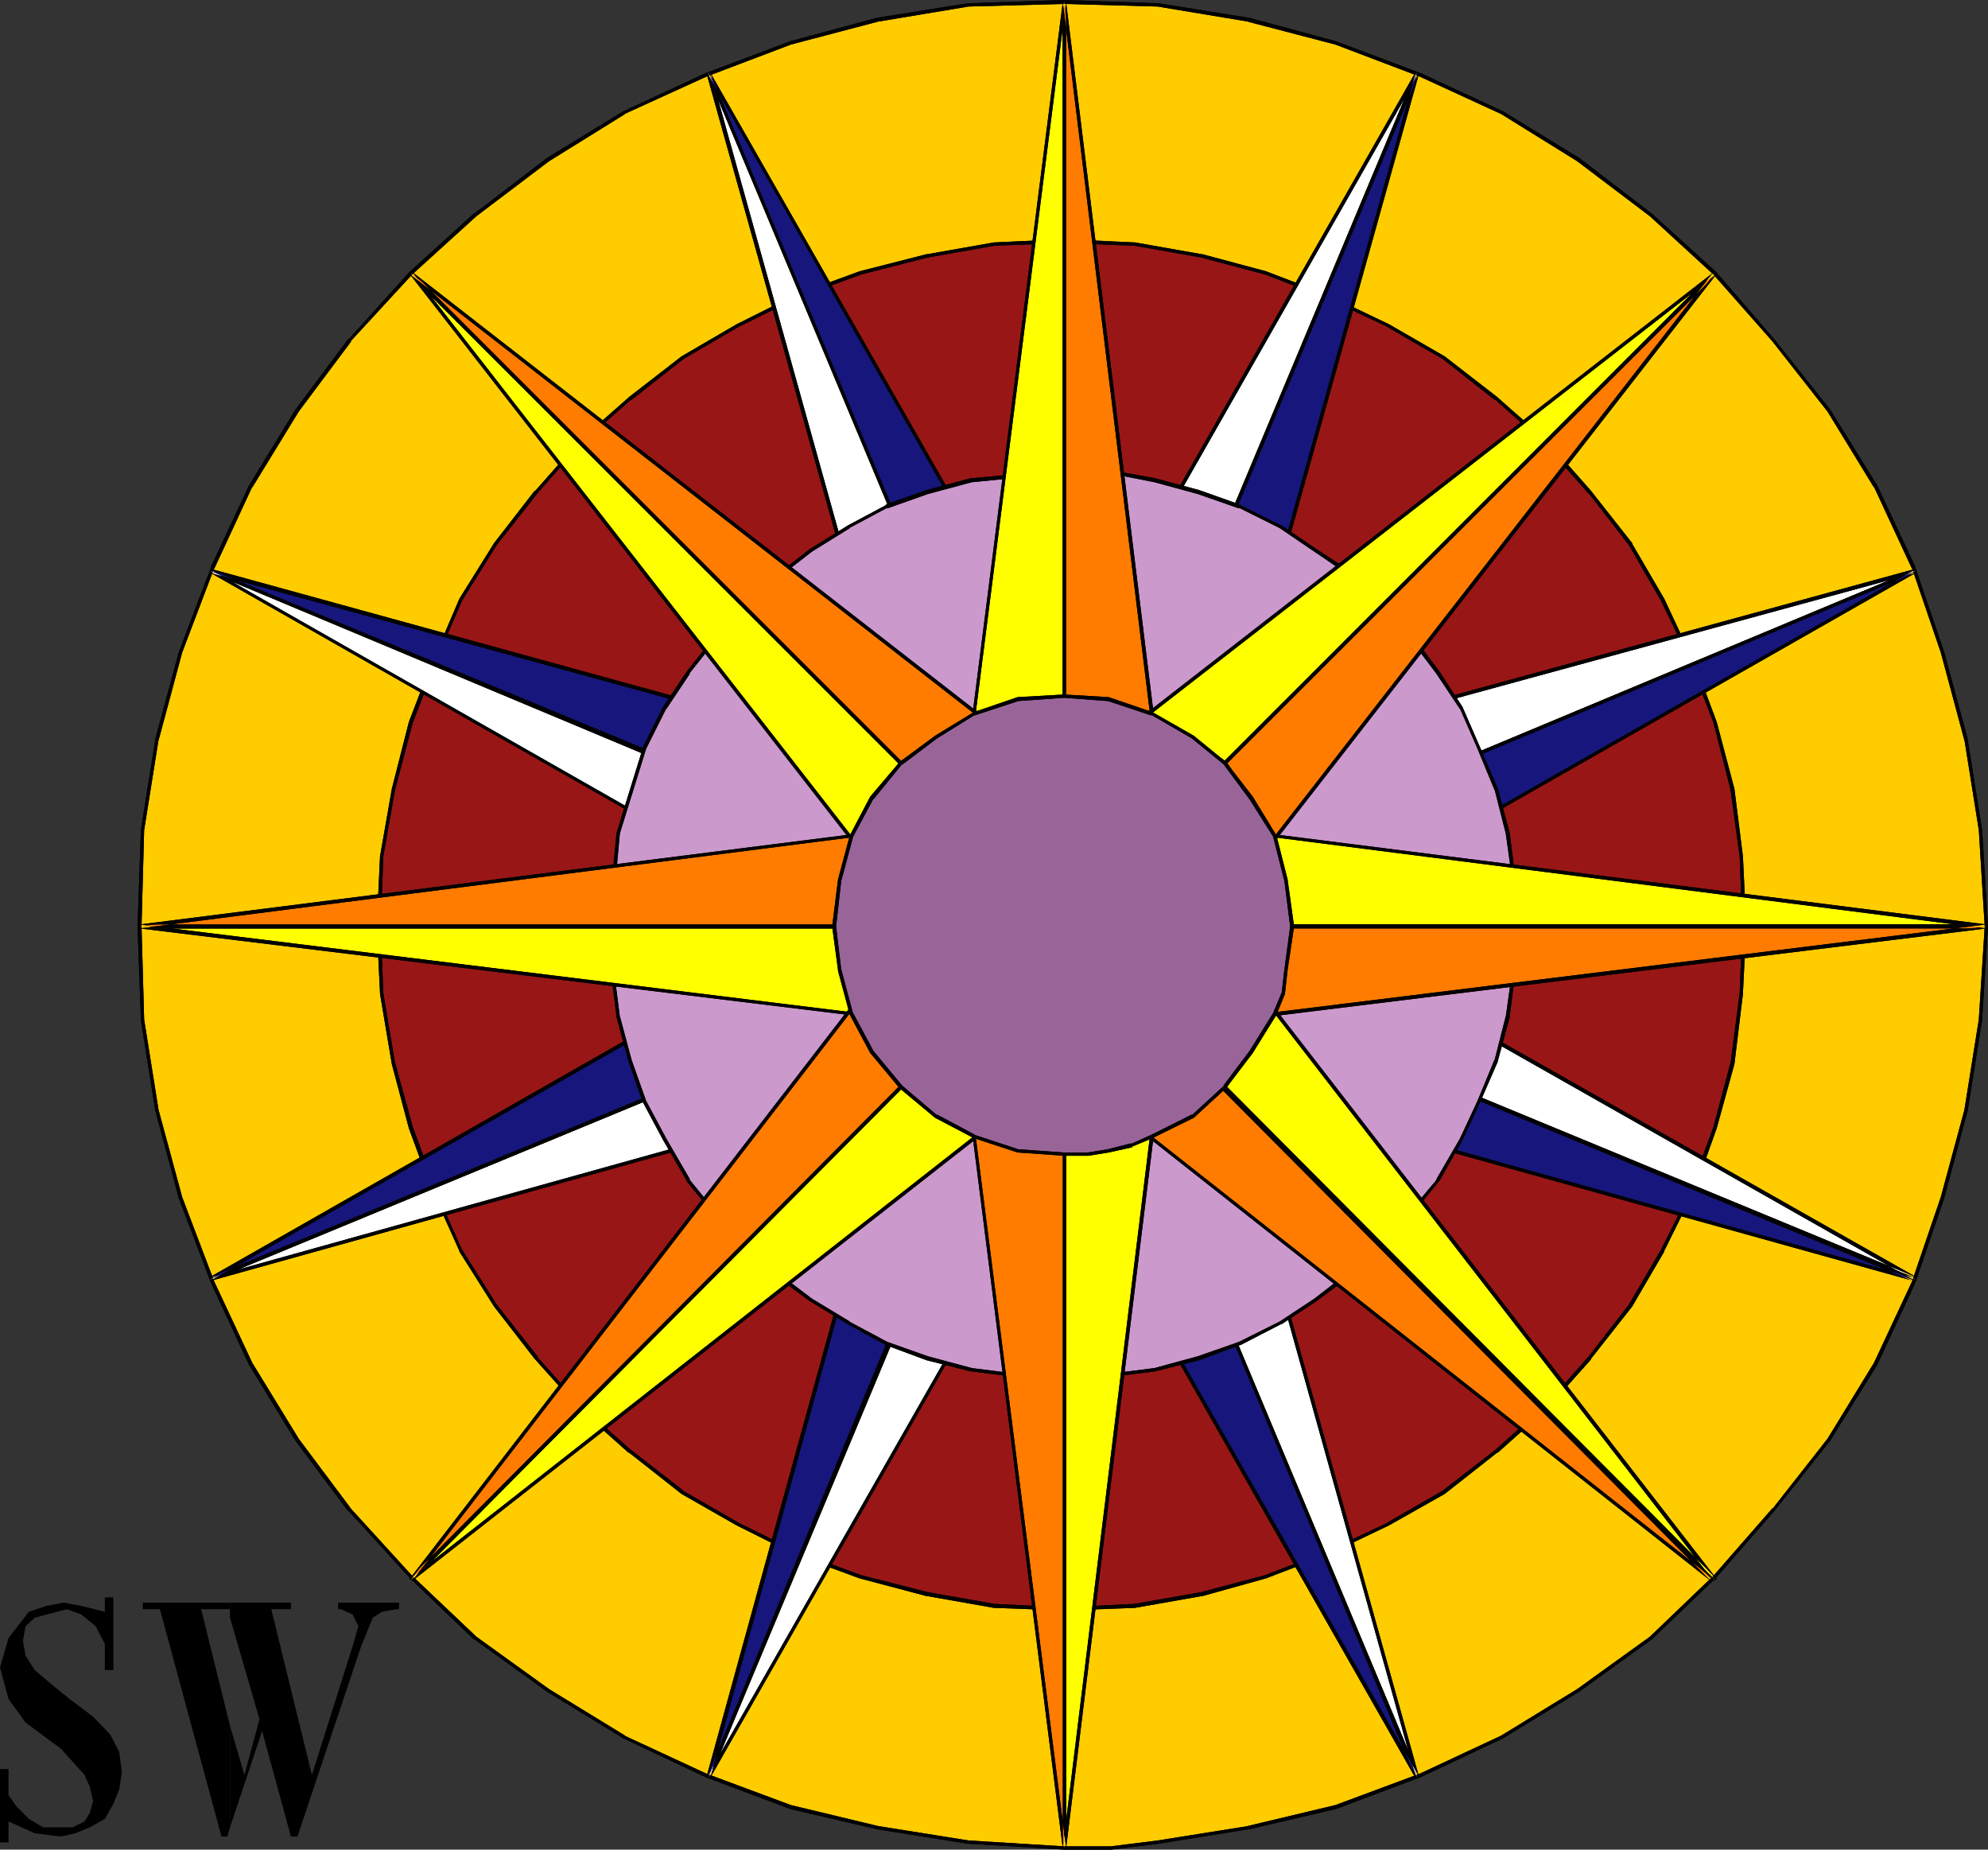 <?xml version="1.0" encoding="UTF-8" standalone="no"?>
<svg
   version="1.0"
   width="129.724mm"
   height="120.671mm"
   id="svg111"
   sodipodi:docname="Compass - Southwest.wmf"
   xmlns:inkscape="http://www.inkscape.org/namespaces/inkscape"
   xmlns:sodipodi="http://sodipodi.sourceforge.net/DTD/sodipodi-0.dtd"
   xmlns="http://www.w3.org/2000/svg"
   xmlns:svg="http://www.w3.org/2000/svg">
  <rect width="100%" height="100%" fill="#333333" stroke="none"/>
  <sodipodi:namedview
     id="namedview111"
     pagecolor="#ffffff"
     bordercolor="#000000"
     borderopacity="0.25"
     inkscape:showpageshadow="2"
     inkscape:pageopacity="0.0"
     inkscape:pagecheckerboard="0"
     inkscape:deskcolor="#d1d1d1"
     inkscape:document-units="mm" />
  <defs
     id="defs1">
    <pattern
       id="WMFhbasepattern"
       patternUnits="userSpaceOnUse"
       width="6"
       height="6"
       x="0"
       y="0" />
  </defs>
  <path
     style="fill:#ffcc00;fill-opacity:1;fill-rule:evenodd;stroke:none"
     d="M 262.438,0.485 238.845,1.131 216.382,4.847 194.889,10.501 174.043,18.418 153.843,27.788 135.097,39.259 117.16,52.991 101.323,67.37 86.133,84.01 73.366,101.136 61.731,119.876 l -9.211,20.033 -8.08,20.841 -5.656,21.649 -3.555,22.295 -0.808,23.749 0.808,22.941 3.555,22.295 5.656,21.649 8.08,20.841 9.211,20.195 11.635,18.579 12.766,17.287 15.19,16.479 15.837,15.186 17.938,12.925 18.746,11.471 20.2,9.37 20.846,7.916 21.493,5.008 22.462,3.716 23.594,1.292 h 11.635 l 11.474,-1.292 22.301,-3.716 21.654,-5.008 20.846,-7.916 20.038,-9.37 18.746,-11.471 18.099,-12.925 15.675,-15.186 14.382,-16.479 13.736,-17.287 11.474,-18.579 9.373,-20.195 7.272,-20.841 5.818,-21.649 3.555,-22.295 1.293,-22.941 -1.293,-23.749 -3.555,-22.295 -5.818,-21.649 -7.272,-20.841 -9.373,-20.033 L 451.025,101.136 437.289,84.01 422.907,67.37 407.232,52.991 389.132,39.259 370.387,27.788 350.348,18.418 329.502,10.501 307.848,4.847 285.547,1.131 Z"
     id="path1" />
  <path
     style="fill:#000000;fill-opacity:1;fill-rule:evenodd;stroke:none"
     d="m 262.438,0 -23.594,0.808 h -0.162 L 216.382,4.362 v 0 l -21.493,5.816 -21.008,7.916 v 0 l -20.2,9.37 v 0 L 134.936,38.936 116.998,52.668 h -0.162 l -15.837,14.379 -15.029,16.641 h -0.162 L 72.882,100.974 61.408,119.715 v 0 l -9.373,20.033 v 0.162 l -7.918,20.841 -5.818,21.487 v 0.162 l -3.555,22.295 v 0 l -0.808,23.749 0.808,22.941 v 0.162 l 3.555,22.295 v 0 l 5.818,21.649 7.918,20.841 v 0 l 9.373,20.195 v 0 l 11.474,18.741 12.928,17.287 h 0.162 l 15.029,16.479 15.837,15.186 h 0.162 l 17.938,12.925 18.746,11.471 v 0 l 20.2,9.532 v 0 l 21.008,7.916 21.493,5.008 v 0 l 22.301,3.554 h 0.162 l 23.594,1.454 h 11.635 l 11.635,-1.454 22.139,-3.554 h 0.162 l 21.493,-5.008 21.008,-7.916 v 0 l 20.2,-9.532 v 0 l 18.746,-11.471 17.938,-12.925 v 0 l 15.837,-15.186 14.382,-16.479 v 0 l 13.736,-17.287 v 0 l 11.635,-18.741 v 0 l 9.373,-20.195 v 0 l 7.11,-20.841 5.818,-21.649 v 0 l 3.555,-22.295 v -0.162 l 1.454,-22.941 -1.454,-23.749 v 0 l -3.555,-22.295 v -0.162 l -5.818,-21.487 -7.11,-20.841 v -0.162 l -9.373,-20.033 v 0 l -11.635,-18.741 v 0 L 437.612,83.687 v 0 L 423.23,67.047 407.393,52.668 v 0 L 389.456,38.936 370.71,27.465 v 0 L 350.51,18.095 v 0 L 329.502,10.178 308.009,4.362 h -0.162 L 285.708,0.808 h -0.162 L 262.438,0 v 0.969 l 23.109,0.646 v 0 l 22.301,3.716 h -0.162 l 21.654,5.655 20.846,7.916 v 0 l 20.038,9.209 v 0 l 18.746,11.632 17.938,13.571 v 0 l 15.675,14.379 14.544,16.479 v 0 l 13.574,17.287 v 0 l 11.474,18.741 v -0.162 l 9.373,20.195 v -0.162 l 7.11,20.841 5.818,21.649 v -0.162 l 3.555,22.295 v 0 l 1.454,23.749 -1.454,22.941 v 0 l -3.555,22.295 v 0 l -5.818,21.487 -7.11,20.841 v 0 l -9.373,20.033 v 0 l -11.474,18.741 v 0 l -13.574,17.287 v -0.162 l -14.544,16.641 -15.675,15.025 v 0 l -17.938,12.925 -18.746,11.471 v 0 l -20.038,9.37 v 0 l -20.846,7.755 -21.654,5.17 h 0.162 l -22.301,3.554 -11.635,1.454 h 0.162 -11.635 l -23.594,-1.454 v 0 l -22.301,-3.554 v 0 l -21.493,-5.17 -20.846,-7.755 v 0 l -20.2,-9.37 h 0.162 l -18.746,-11.471 -17.938,-12.925 v 0 l -15.837,-15.025 -15.19,-16.641 0.162,0.162 L 73.69,354.782 62.216,336.041 v 0 l -9.373,-20.033 v 0 L 44.925,295.167 39.107,273.68 v 0 L 35.552,251.385 v 0 L 34.906,228.444 35.552,204.694 v 0 l 3.555,-22.295 v 0.162 l 5.818,-21.649 7.918,-20.841 v 0.162 l 9.373,-20.195 v 0.162 L 73.69,101.459 86.618,84.172 h -0.162 L 101.646,67.693 117.483,53.314 v 0 l 17.938,-13.571 18.746,-11.632 h -0.162 l 20.2,-9.209 v 0 l 20.846,-7.916 21.493,-5.655 v 0 l 22.301,-3.716 v 0 L 262.438,0.969 Z"
     id="path2" />
  <path
     style="fill:#000000;fill-opacity:1;fill-rule:evenodd;stroke:none"
     d="m 262.438,0 -23.594,0.808 h -0.162 L 216.382,4.362 v 0 l -21.493,5.816 -21.008,7.916 v 0 l -20.2,9.37 v 0 L 134.936,38.936 116.998,52.668 h -0.162 l -15.837,14.379 -15.029,16.641 h -0.162 L 72.882,100.974 61.408,119.715 v 0 l -9.373,20.033 v 0.162 l -7.918,20.841 -5.818,21.487 v 0.162 l -3.555,22.295 v 0 l -0.808,23.749 0.808,22.941 v 0.162 l 3.555,22.295 v 0 l 5.818,21.649 7.918,20.841 v 0 l 9.373,20.195 v 0 l 11.474,18.741 12.928,17.287 h 0.162 l 15.029,16.479 15.837,15.186 h 0.162 l 17.938,12.925 18.746,11.471 v 0 l 20.2,9.532 v 0 l 21.008,7.916 21.493,5.008 v 0 l 22.301,3.554 h 0.162 l 23.594,1.454 h 11.635 l 11.635,-1.454 22.139,-3.554 h 0.162 l 21.493,-5.008 21.008,-7.916 v 0 l 20.2,-9.532 v 0 l 18.746,-11.471 17.938,-12.925 v 0 l 15.837,-15.186 14.382,-16.479 v 0 l 13.736,-17.287 v 0 l 11.635,-18.741 v 0 l 9.373,-20.195 v 0 l 7.11,-20.841 5.818,-21.649 v 0 l 3.555,-22.295 v -0.162 l 1.454,-22.941 -1.454,-23.749 v 0 l -3.555,-22.295 v -0.162 l -5.818,-21.487 -7.11,-20.841 v -0.162 l -9.373,-20.033 v 0 l -11.635,-18.741 v 0 L 437.612,83.687 v 0 L 423.23,67.047 407.393,52.668 v 0 L 389.456,38.936 370.71,27.465 v 0 L 350.51,18.095 v 0 L 329.502,10.178 308.009,4.362 h -0.162 L 285.708,0.808 h -0.162 L 262.438,0 v 0.969 l 23.109,0.646 v 0 l 22.301,3.716 h -0.162 l 21.654,5.655 20.846,7.916 v 0 l 20.038,9.209 v 0 l 18.746,11.632 17.938,13.571 v 0 l 15.675,14.379 14.544,16.479 v 0 l 13.574,17.287 v 0 l 11.474,18.741 v -0.162 l 9.373,20.195 v -0.162 l 7.11,20.841 5.818,21.649 v -0.162 l 3.555,22.295 v 0 l 1.454,23.749 -1.454,22.941 v 0 l -3.555,22.295 v 0 l -5.818,21.487 -7.11,20.841 v 0 l -9.373,20.033 v 0 l -11.474,18.741 v 0 l -13.574,17.287 v -0.162 l -14.544,16.641 -15.675,15.025 v 0 l -17.938,12.925 -18.746,11.471 v 0 l -20.038,9.37 v 0 l -20.846,7.755 -21.654,5.17 h 0.162 l -22.301,3.554 -11.635,1.454 h 0.162 -11.635 l -23.594,-1.454 v 0 l -22.301,-3.554 v 0 l -21.493,-5.17 -20.846,-7.755 v 0 l -20.2,-9.37 h 0.162 l -18.746,-11.471 -17.938,-12.925 v 0 l -15.837,-15.025 -15.19,-16.641 0.162,0.162 L 73.69,354.782 62.216,336.041 v 0 l -9.373,-20.033 v 0 L 44.925,295.167 39.107,273.68 v 0 L 35.552,251.385 v 0 L 34.906,228.444 35.552,204.694 v 0 l 3.555,-22.295 v 0.162 l 5.818,-21.649 7.918,-20.841 v 0.162 l 9.373,-20.195 v 0.162 L 73.69,101.459 86.618,84.172 h -0.162 L 101.646,67.693 117.483,53.314 v 0 l 17.938,-13.571 18.746,-11.632 h -0.162 l 20.2,-9.209 v 0 l 20.846,-7.916 21.493,-5.655 v 0 l 22.301,-3.716 v 0 L 262.438,0.969 Z"
     id="path3" />
  <path
     style="fill:#991616;fill-opacity:1;fill-rule:evenodd;stroke:none"
     d="m 262.438,59.453 -17.13,0.646 -16.645,2.908 -16.483,4.362 -15.837,5.816 -14.382,7.109 -13.736,7.916 -12.928,10.178 -12.282,10.663 -10.827,12.278 -10.019,12.925 -8.565,13.732 -6.464,15.025 -5.818,15.025 -4.363,16.641 -2.747,16.479 -0.808,17.287 0.808,16.479 2.747,17.287 4.363,15.833 5.818,15.833 6.464,14.379 8.565,13.732 10.019,12.925 10.827,12.117 12.282,10.824 12.928,10.178 13.736,7.755 14.382,7.27 15.837,5.655 16.483,4.362 16.645,2.908 17.13,0.808 17.291,-0.808 16.645,-2.908 15.837,-4.362 15.029,-5.655 15.19,-7.27 13.574,-7.755 13.09,-10.178 12.12,-10.824 10.827,-12.117 10.019,-12.925 7.918,-13.732 7.272,-14.379 5.656,-15.833 4.363,-15.833 2.101,-17.287 0.808,-16.479 -0.808,-17.287 -2.101,-16.479 -4.363,-16.641 -5.656,-15.025 -7.272,-15.025 -7.918,-13.732 L 392.041,121.33 381.214,109.052 369.094,98.389 356.004,88.211 342.43,80.294 327.24,73.186 312.211,67.37 296.374,63.008 279.729,60.1 Z"
     id="path4" />
  <path
     style="fill:#000000;fill-opacity:1;fill-rule:evenodd;stroke:none"
     d="m 262.438,58.969 -17.13,0.808 h -0.162 l -16.483,2.908 h -0.162 l -16.483,4.201 -15.837,5.816 v 0 l -14.544,7.27 v 0 l -13.574,7.916 -12.928,10.017 -0.162,0.162 -12.12,10.663 -10.827,12.278 h -0.162 l -10.019,12.925 -8.565,13.732 v 0 l -6.464,15.186 h -0.162 l -5.818,15.186 -4.202,16.479 v 0 l -2.909,16.641 v 0 l -0.808,17.287 0.808,16.479 v 0.162 l 2.909,17.287 v 0 l 4.202,15.833 5.818,15.833 h 0.162 l 6.464,14.379 v 0.162 l 8.565,13.571 10.019,12.925 0.162,0.162 10.827,12.117 12.12,10.824 h 0.162 l 12.928,10.178 v 0 l 13.574,7.755 14.544,7.27 v 0 l 15.837,5.816 16.483,4.362 h 0.162 l 16.483,2.908 h 0.162 l 17.13,0.646 17.291,-0.646 h 0.162 l 16.483,-2.908 h 0.162 l 15.675,-4.362 15.19,-5.816 v 0 l 15.19,-7.27 v 0 l 13.736,-7.755 12.928,-10.178 h 0.162 l 12.12,-10.824 10.827,-12.117 v -0.162 l 10.181,-12.925 7.918,-13.571 v -0.162 l 7.11,-14.379 h 0.162 l 5.656,-15.833 4.363,-15.833 v 0 l 2.101,-17.287 v -0.162 l 0.808,-16.479 -0.808,-17.287 v 0 l -2.101,-16.641 v 0 l -4.363,-16.479 -5.656,-15.186 h -0.162 l -7.11,-15.186 -7.918,-13.571 v -0.162 L 392.364,121.007 v 0 L 381.537,108.729 369.417,98.066 369.256,97.904 356.328,87.888 342.592,79.971 v 0 l -15.19,-7.27 v 0 l -15.19,-5.816 -15.675,-4.201 h -0.162 l -16.483,-2.908 h -0.162 L 262.438,58.969 v 0.969 l 17.291,0.646 v 0 l 16.483,2.908 v 0 l 15.837,4.201 15.029,5.816 v 0 l 15.19,7.109 h -0.162 l 13.736,7.916 12.928,10.178 V 98.551 l 12.12,10.824 10.827,12.278 v -0.162 l 10.019,12.925 v 0 l 7.918,13.732 7.272,15.025 h -0.162 l 5.818,15.025 4.202,16.479 v 0 l 2.262,16.479 v 0 l 0.646,17.287 -0.646,16.479 v 0 l -2.262,17.287 v -0.162 l -4.202,15.833 -5.818,15.833 h 0.162 l -7.272,14.379 v 0 l -7.918,13.571 -10.019,12.925 v 0 l -10.827,12.117 -12.12,10.824 v 0 l -12.928,10.017 -13.736,7.916 h 0.162 l -15.19,7.109 v 0 l -15.029,5.816 -15.837,4.201 v 0 l -16.483,2.908 v 0 l -17.291,0.808 -17.13,-0.808 v 0 l -16.483,-2.908 v 0 l -16.483,-4.201 -15.837,-5.816 v 0 l -14.382,-7.109 -13.736,-7.916 h 0.162 l -12.928,-10.017 v 0 l -12.282,-10.824 -10.827,-12.117 h 0.162 l -10.181,-12.925 -8.565,-13.571 v 0 l -6.464,-14.379 h 0.162 l -5.818,-15.833 -4.363,-15.833 v 0.162 l -2.909,-17.287 v 0 l -0.646,-16.479 0.646,-17.287 v 0 l 2.909,-16.479 v 0 l 4.363,-16.479 5.818,-15.025 h -0.162 l 6.464,-15.025 v 0 l 8.565,-13.732 10.181,-12.925 -0.162,0.162 10.827,-12.278 12.282,-10.824 v 0.162 l 12.928,-10.178 13.574,-7.916 v 0 l 14.382,-7.109 v 0 l 15.837,-5.816 16.483,-4.201 v 0 l 16.483,-2.908 v 0 l 17.13,-0.646 z"
     id="path5" />
  <path
     style="fill:#000000;fill-opacity:1;fill-rule:evenodd;stroke:none"
     d="m 262.438,58.969 -17.13,0.808 h -0.162 l -16.483,2.908 h -0.162 l -16.483,4.201 -15.837,5.816 v 0 l -14.544,7.27 v 0 l -13.574,7.916 -12.928,10.017 -0.162,0.162 -12.12,10.663 -10.827,12.278 h -0.162 l -10.019,12.925 -8.565,13.732 v 0 l -6.464,15.186 h -0.162 l -5.818,15.186 -4.202,16.479 v 0 l -2.909,16.641 v 0 l -0.808,17.287 0.808,16.479 v 0.162 l 2.909,17.287 v 0 l 4.202,15.833 5.818,15.833 h 0.162 l 6.464,14.379 v 0.162 l 8.565,13.571 10.019,12.925 0.162,0.162 10.827,12.117 12.12,10.824 h 0.162 l 12.928,10.178 v 0 l 13.574,7.755 14.544,7.27 v 0 l 15.837,5.816 16.483,4.362 h 0.162 l 16.483,2.908 h 0.162 l 17.13,0.646 17.291,-0.646 h 0.162 l 16.483,-2.908 h 0.162 l 15.675,-4.362 15.19,-5.816 v 0 l 15.19,-7.27 v 0 l 13.736,-7.755 12.928,-10.178 h 0.162 l 12.12,-10.824 10.827,-12.117 v -0.162 l 10.181,-12.925 7.918,-13.571 v -0.162 l 7.11,-14.379 h 0.162 l 5.656,-15.833 4.363,-15.833 v 0 l 2.101,-17.287 v -0.162 l 0.808,-16.479 -0.808,-17.287 v 0 l -2.101,-16.641 v 0 l -4.363,-16.479 -5.656,-15.186 h -0.162 l -7.11,-15.186 -7.918,-13.571 v -0.162 L 392.364,121.007 v 0 L 381.537,108.729 369.417,98.066 369.256,97.904 356.328,87.888 342.592,79.971 v 0 l -15.19,-7.27 v 0 l -15.19,-5.816 -15.675,-4.201 h -0.162 l -16.483,-2.908 h -0.162 L 262.438,58.969 v 0.969 l 17.291,0.646 v 0 l 16.483,2.908 v 0 l 15.837,4.201 15.029,5.816 v 0 l 15.19,7.109 h -0.162 l 13.736,7.916 12.928,10.178 V 98.551 l 12.12,10.824 10.827,12.278 v -0.162 l 10.019,12.925 v 0 l 7.918,13.732 7.272,15.025 h -0.162 l 5.818,15.025 4.202,16.479 v 0 l 2.262,16.479 v 0 l 0.646,17.287 -0.646,16.479 v 0 l -2.262,17.287 v -0.162 l -4.202,15.833 -5.818,15.833 h 0.162 l -7.272,14.379 v 0 l -7.918,13.571 -10.019,12.925 v 0 l -10.827,12.117 -12.12,10.824 v 0 l -12.928,10.017 -13.736,7.916 h 0.162 l -15.19,7.109 v 0 l -15.029,5.816 -15.837,4.201 v 0 l -16.483,2.908 v 0 l -17.291,0.808 -17.13,-0.808 v 0 l -16.483,-2.908 v 0 l -16.483,-4.201 -15.837,-5.816 v 0 l -14.382,-7.109 -13.736,-7.916 h 0.162 l -12.928,-10.017 v 0 l -12.282,-10.824 -10.827,-12.117 h 0.162 l -10.181,-12.925 -8.565,-13.571 v 0 l -6.464,-14.379 h 0.162 l -5.818,-15.833 -4.363,-15.833 v 0.162 l -2.909,-17.287 v 0 l -0.646,-16.479 0.646,-17.287 v 0 l 2.909,-16.479 v 0 l 4.363,-16.479 5.818,-15.025 h -0.162 l 6.464,-15.025 v 0 l 8.565,-13.732 10.181,-12.925 -0.162,0.162 10.827,-12.278 12.282,-10.824 v 0.162 l 12.928,-10.178 13.574,-7.916 v 0 l 14.382,-7.109 v 0 l 15.837,-5.816 16.483,-4.201 v 0 l 16.483,-2.908 v 0 l 17.13,-0.646 z"
     id="path6" />
  <path
     style="fill:#ffffff;fill-opacity:1;fill-rule:evenodd;stroke:none"
     d="m 174.689,17.771 47.51,170.444 18.746,-12.278 z"
     id="path7" />
  <path
     style="fill:#000000;fill-opacity:1;fill-rule:evenodd;stroke:none"
     d="M 174.205,17.933 222.038,188.862 241.43,176.099 175.013,17.61 174.366,17.933 240.622,176.099 v -0.485 l -18.584,12.117 0.646,0.323 L 175.174,17.61 Z"
     id="path8" />
  <path
     style="fill:#000000;fill-opacity:1;fill-rule:evenodd;stroke:none"
     d="M 174.205,17.933 222.038,188.862 241.43,176.099 175.013,17.61 174.366,17.933 240.622,176.099 v -0.485 l -18.584,12.117 0.646,0.323 L 175.174,17.61 Z"
     id="path9" />
  <path
     style="fill:#16167c;fill-opacity:1;fill-rule:evenodd;stroke:none"
     d="m 174.689,17.771 87.749,153.804 -21.493,4.362 z"
     id="path10" />
  <path
     style="fill:#000000;fill-opacity:1;fill-rule:evenodd;stroke:none"
     d="m 174.366,17.933 87.749,153.965 0.323,-0.646 -21.493,4.201 0.323,0.323 -66.256,-158.166 -0.646,0.323 66.256,158.489 22.462,-4.524 -88.072,-154.288 z"
     id="path11" />
  <path
     style="fill:#000000;fill-opacity:1;fill-rule:evenodd;stroke:none"
     d="m 174.366,17.933 87.749,153.965 0.323,-0.646 -21.493,4.201 0.323,0.323 -66.256,-158.166 -0.646,0.323 66.256,158.489 22.462,-4.524 -88.072,-154.288 z"
     id="path12" />
  <path
     style="fill:#ffffff;fill-opacity:1;fill-rule:evenodd;stroke:none"
     d="m 349.54,438.308 -47.349,-170.282 -18.746,12.117 z"
     id="path13" />
  <path
     style="fill:#000000;fill-opacity:1;fill-rule:evenodd;stroke:none"
     d="m 350.025,438.308 -47.672,-170.929 -19.554,12.602 66.418,158.65 0.808,-0.485 -66.256,-158.166 -0.162,0.646 18.746,-12.278 -0.646,-0.162 47.51,170.282 z"
     id="path14" />
  <path
     style="fill:#000000;fill-opacity:1;fill-rule:evenodd;stroke:none"
     d="m 350.025,438.308 -47.672,-170.929 -19.554,12.602 66.418,158.65 0.808,-0.485 -66.256,-158.166 -0.162,0.646 18.746,-12.278 -0.646,-0.162 47.51,170.282 z"
     id="path15" />
  <path
     style="fill:#16167c;fill-opacity:1;fill-rule:evenodd;stroke:none"
     d="m 349.54,438.308 -87.749,-153.804 21.654,-4.362 z"
     id="path16" />
  <path
     style="fill:#000000;fill-opacity:1;fill-rule:evenodd;stroke:none"
     d="m 350.025,438.146 -87.749,-153.804 -0.323,0.646 21.493,-4.362 -0.323,-0.323 66.094,158.327 0.808,-0.485 -66.418,-158.489 -22.301,4.524 87.91,154.45 z"
     id="path17" />
  <path
     style="fill:#000000;fill-opacity:1;fill-rule:evenodd;stroke:none"
     d="m 350.025,438.146 -87.749,-153.804 -0.323,0.646 21.493,-4.362 -0.323,-0.323 66.094,158.327 0.808,-0.485 -66.418,-158.489 -22.301,4.524 87.91,154.45 z"
     id="path18" />
  <path
     style="fill:#ffffff;fill-opacity:1;fill-rule:evenodd;stroke:none"
     d="m 51.712,140.717 154.005,87.726 4.363,-21.649 z"
     id="path19" />
  <path
     style="fill:#000000;fill-opacity:1;fill-rule:evenodd;stroke:none"
     d="m 51.55,141.04 154.489,88.049 4.525,-22.457 -158.691,-66.239 -0.323,0.646 158.206,66.239 -0.162,-0.485 -4.363,21.649 0.646,-0.323 L 51.874,140.394 Z"
     id="path20" />
  <path
     style="fill:#000000;fill-opacity:1;fill-rule:evenodd;stroke:none"
     d="m 51.55,141.04 154.489,88.049 4.525,-22.457 -158.691,-66.239 -0.323,0.646 158.206,66.239 -0.162,-0.485 -4.363,21.649 0.646,-0.323 L 51.874,140.394 Z"
     id="path21" />
  <path
     style="fill:#16167c;fill-opacity:1;fill-rule:evenodd;stroke:none"
     d="m 51.712,140.717 170.488,46.69 -12.12,18.741 z"
     id="path22" />
  <path
     style="fill:#000000;fill-opacity:1;fill-rule:evenodd;stroke:none"
     d="m 51.55,141.202 170.488,46.69 -0.162,-0.646 -12.282,18.579 h 0.646 L 51.874,140.394 l -0.323,0.646 158.691,65.593 12.605,-19.387 -170.973,-47.013 z"
     id="path23" />
  <path
     style="fill:#000000;fill-opacity:1;fill-rule:evenodd;stroke:none"
     d="m 51.55,141.202 170.488,46.69 -0.162,-0.646 -12.282,18.579 h 0.646 L 51.874,140.394 l -0.323,0.646 158.691,65.593 12.605,-19.387 -170.973,-47.013 z"
     id="path24" />
  <path
     style="fill:#ffffff;fill-opacity:1;fill-rule:evenodd;stroke:none"
     d="m 472.518,315.523 -154.651,-87.888 -3.555,22.295 z"
     id="path25" />
  <path
     style="fill:#000000;fill-opacity:1;fill-rule:evenodd;stroke:none"
     d="m 472.841,315.039 -155.297,-88.049 -3.555,23.264 158.368,65.593 0.485,-0.808 -158.368,-65.431 0.323,0.485 3.555,-22.295 -0.646,0.323 154.651,87.726 z"
     id="path26" />
  <path
     style="fill:#000000;fill-opacity:1;fill-rule:evenodd;stroke:none"
     d="m 472.841,315.039 -155.297,-88.049 -3.555,23.264 158.368,65.593 0.485,-0.808 -158.368,-65.431 0.323,0.485 3.555,-22.295 -0.646,0.323 154.651,87.726 z"
     id="path27" />
  <path
     style="fill:#16167c;fill-opacity:1;fill-rule:evenodd;stroke:none"
     d="M 471.871,315.523 301.384,268.025 314.312,249.931 Z"
     id="path28" />
  <path
     style="fill:#000000;fill-opacity:1;fill-rule:evenodd;stroke:none"
     d="m 472.033,315.039 -170.488,-47.498 0.162,0.646 13.09,-17.933 -0.646,0.162 157.56,65.431 0.323,-0.808 -157.721,-65.593 -13.574,18.741 171.134,47.66 z"
     id="path29" />
  <path
     style="fill:#000000;fill-opacity:1;fill-rule:evenodd;stroke:none"
     d="m 472.033,315.039 -170.488,-47.498 0.162,0.646 13.09,-17.933 -0.646,0.162 157.56,65.431 0.323,-0.808 -157.721,-65.593 -13.574,18.741 171.134,47.66 z"
     id="path30" />
  <path
     style="fill:#ffffff;fill-opacity:1;fill-rule:evenodd;stroke:none"
     d="M 51.712,315.523 222.2,268.025 210.08,249.931 Z"
     id="path31" />
  <path
     style="fill:#000000;fill-opacity:1;fill-rule:evenodd;stroke:none"
     d="m 51.874,315.847 170.973,-47.66 -12.605,-18.741 -158.691,65.593 0.323,0.808 158.368,-65.431 -0.646,-0.162 12.282,17.933 0.162,-0.646 -170.488,47.498 z"
     id="path32" />
  <path
     style="fill:#000000;fill-opacity:1;fill-rule:evenodd;stroke:none"
     d="m 51.874,315.847 170.973,-47.66 -12.605,-18.741 -158.691,65.593 0.323,0.808 158.368,-65.431 -0.646,-0.162 12.282,17.933 0.162,-0.646 -170.488,47.498 z"
     id="path33" />
  <path
     style="fill:#16167c;fill-opacity:1;fill-rule:evenodd;stroke:none"
     d="m 51.712,315.523 154.005,-87.888 4.363,22.295 z"
     id="path34" />
  <path
     style="fill:#000000;fill-opacity:1;fill-rule:evenodd;stroke:none"
     d="m 51.874,315.847 154.005,-87.726 -0.646,-0.323 4.363,22.295 0.162,-0.485 -158.206,65.431 0.323,0.808 158.691,-65.593 -4.525,-23.264 -154.489,88.049 z"
     id="path35" />
  <path
     style="fill:#000000;fill-opacity:1;fill-rule:evenodd;stroke:none"
     d="m 51.874,315.847 154.005,-87.726 -0.646,-0.323 4.363,22.295 0.162,-0.485 -158.206,65.431 0.323,0.808 158.691,-65.593 -4.525,-23.264 -154.489,88.049 z"
     id="path36" />
  <path
     style="fill:#ffffff;fill-opacity:1;fill-rule:evenodd;stroke:none"
     d="m 472.518,140.717 -171.134,46.69 12.928,19.387 z"
     id="path37" />
  <path
     style="fill:#000000;fill-opacity:1;fill-rule:evenodd;stroke:none"
     d="m 472.518,140.233 -171.781,47.013 13.413,20.195 158.691,-66.4 -0.485,-0.646 -158.206,66.077 0.646,0.162 -13.09,-19.387 -0.162,0.646 171.134,-46.69 z"
     id="path38" />
  <path
     style="fill:#000000;fill-opacity:1;fill-rule:evenodd;stroke:none"
     d="m 472.518,140.233 -171.781,47.013 13.413,20.195 158.691,-66.4 -0.485,-0.646 -158.206,66.077 0.646,0.162 -13.09,-19.387 -0.162,0.646 171.134,-46.69 z"
     id="path39" />
  <path
     style="fill:#16167c;fill-opacity:1;fill-rule:evenodd;stroke:none"
     d="m 472.518,140.717 -153.843,87.726 -4.363,-21.649 z"
     id="path40" />
  <path
     style="fill:#000000;fill-opacity:1;fill-rule:evenodd;stroke:none"
     d="m 472.356,140.394 -153.843,87.726 0.646,0.323 -4.363,-21.649 -0.323,0.485 158.368,-66.239 -0.485,-0.646 -158.529,66.239 4.525,22.457 154.489,-88.049 z"
     id="path41" />
  <path
     style="fill:#000000;fill-opacity:1;fill-rule:evenodd;stroke:none"
     d="m 472.356,140.394 -153.843,87.726 0.646,0.323 -4.363,-21.649 -0.323,0.485 158.368,-66.239 -0.485,-0.646 -158.529,66.239 4.525,22.457 154.489,-88.049 z"
     id="path42" />
  <path
     style="fill:#ffffff;fill-opacity:1;fill-rule:evenodd;stroke:none"
     d="m 174.689,438.308 87.749,-153.804 -21.493,-4.362 z"
     id="path43" />
  <path
     style="fill:#000000;fill-opacity:1;fill-rule:evenodd;stroke:none"
     d="m 175.013,438.631 88.072,-154.45 -22.462,-4.524 -66.256,158.489 0.646,0.485 66.256,-158.327 -0.323,0.323 21.493,4.362 -0.323,-0.646 -87.749,153.804 z"
     id="path44" />
  <path
     style="fill:#000000;fill-opacity:1;fill-rule:evenodd;stroke:none"
     d="m 175.013,438.631 88.072,-154.45 -22.462,-4.524 -66.256,158.489 0.646,0.485 66.256,-158.327 -0.323,0.323 21.493,4.362 -0.323,-0.646 -87.749,153.804 z"
     id="path45" />
  <path
     style="fill:#16167c;fill-opacity:1;fill-rule:evenodd;stroke:none"
     d="m 174.689,438.308 46.864,-170.282 18.746,12.117 z"
     id="path46" />
  <path
     style="fill:#000000;fill-opacity:1;fill-rule:evenodd;stroke:none"
     d="m 175.174,438.469 46.702,-170.282 -0.646,0.162 18.746,12.278 -0.162,-0.646 -65.448,158.166 0.646,0.485 65.771,-158.65 -19.554,-12.602 -47.026,170.929 z"
     id="path47" />
  <path
     style="fill:#000000;fill-opacity:1;fill-rule:evenodd;stroke:none"
     d="m 175.174,438.469 46.702,-170.282 -0.646,0.162 18.746,12.278 -0.162,-0.646 -65.448,158.166 0.646,0.485 65.771,-158.65 -19.554,-12.602 -47.026,170.929 z"
     id="path48" />
  <path
     style="fill:#ffffff;fill-opacity:1;fill-rule:evenodd;stroke:none"
     d="m 349.54,17.771 -87.749,153.804 21.654,4.362 z"
     id="path49" />
  <path
     style="fill:#000000;fill-opacity:1;fill-rule:evenodd;stroke:none"
     d="m 349.217,17.61 -87.91,154.288 22.301,4.524 66.418,-158.489 -0.808,-0.323 -66.094,158.166 0.323,-0.323 -21.493,-4.201 0.323,0.646 87.749,-153.965 z"
     id="path50" />
  <path
     style="fill:#000000;fill-opacity:1;fill-rule:evenodd;stroke:none"
     d="m 349.217,17.61 -87.91,154.288 22.301,4.524 66.418,-158.489 -0.808,-0.323 -66.094,158.166 0.323,-0.323 -21.493,-4.201 0.323,0.646 87.749,-153.965 z"
     id="path51" />
  <path
     style="fill:#16167c;fill-opacity:1;fill-rule:evenodd;stroke:none"
     d="M 349.54,17.771 302.192,188.215 283.446,175.937 Z"
     id="path52" />
  <path
     style="fill:#000000;fill-opacity:1;fill-rule:evenodd;stroke:none"
     d="m 349.217,17.61 -47.51,170.444 0.646,-0.323 -18.746,-12.117 0.162,0.485 L 350.025,17.933 349.217,17.61 282.8,176.099 302.353,188.862 350.025,17.933 Z"
     id="path53" />
  <path
     style="fill:#000000;fill-opacity:1;fill-rule:evenodd;stroke:none"
     d="m 349.217,17.61 -47.51,170.444 0.646,-0.323 -18.746,-12.117 0.162,0.485 L 350.025,17.933 349.217,17.61 282.8,176.099 302.353,188.862 350.025,17.933 Z"
     id="path54" />
  <path
     style="fill:#cc99cc;fill-opacity:1;fill-rule:evenodd;stroke:none"
     d="m 262.438,116.322 -22.947,2.1 -10.827,2.908 -10.019,3.554 -9.373,5.008 -9.373,5.816 -16.483,12.925 -13.736,17.287 -5.818,8.563 -5.01,10.017 -6.464,21.003 -2.101,22.941 0.646,10.824 1.454,11.471 2.909,10.824 3.555,10.017 5.01,9.37 5.818,10.017 6.464,7.916 7.272,7.916 7.918,7.109 8.565,6.624 9.373,5.655 9.373,5.008 10.019,3.716 10.827,2.746 11.474,1.454 11.474,0.808 10.827,-0.808 11.635,-1.454 10.666,-2.746 10.181,-3.716 10.019,-5.008 8.565,-5.655 8.726,-6.624 7.918,-7.109 7.11,-7.916 6.626,-7.916 5.656,-10.017 4.363,-9.37 4.363,-10.017 2.747,-10.824 1.454,-11.471 0.808,-10.824 -0.808,-11.471 -1.454,-11.471 -2.747,-10.824 -4.363,-10.178 -4.363,-10.017 -5.656,-8.563 -6.626,-8.724 -7.11,-8.563 -7.918,-7.27 -8.726,-5.655 -8.565,-5.816 -10.019,-5.008 -10.181,-3.554 -10.666,-2.908 -11.635,-2.1 z"
     id="path55" />
  <path
     style="fill:#000000;fill-opacity:1;fill-rule:evenodd;stroke:none"
     d="m 262.438,115.837 -22.947,2.1 h -0.162 l -10.827,2.908 -10.019,3.554 v 0.162 l -9.373,5.008 v 0 l -9.373,5.816 -16.645,12.925 -13.736,17.287 v 0 l -5.818,8.724 v 0 l -5.01,10.017 v 0.162 l -6.464,20.841 -2.262,23.103 v 0 l 0.808,10.824 v 0 l 1.454,11.471 v 0.162 l 2.909,10.663 3.555,10.178 v 0 l 5.01,9.37 5.818,10.017 v 0.162 l 6.464,7.916 v 0 l 7.272,7.916 7.918,7.109 v 0.162 l 8.726,6.462 9.373,5.655 v 0 l 9.373,5.17 v 0 l 10.019,3.716 10.827,2.747 h 0.162 l 11.474,1.454 v 0 l 11.474,0.646 10.827,-0.646 h 0.162 l 11.474,-1.454 v 0 l 10.827,-2.747 10.019,-3.716 h 0.162 l 10.019,-5.17 h 0.162 l 8.565,-5.655 8.726,-6.462 v -0.162 l 7.918,-7.109 7.11,-7.916 v 0 l 6.464,-7.916 0.162,-0.162 5.656,-10.017 4.363,-9.37 4.363,-10.017 v -0.162 l 2.909,-10.663 v -0.162 l 1.454,-11.471 v 0 l 0.646,-10.824 -0.646,-11.471 v -0.162 l -1.454,-11.471 v 0 l -2.909,-10.824 v 0 l -4.363,-10.178 -4.363,-10.017 v 0 l -5.656,-8.724 -6.464,-8.563 h -0.162 l -7.11,-8.724 v 0 l -7.918,-7.27 v 0 l -8.726,-5.655 -8.565,-5.816 h -0.162 l -10.019,-5.008 -0.162,-0.162 -10.019,-3.554 -10.827,-2.908 v 0 l -11.474,-2.1 H 262.438 v 0.808 h 10.827 v 0 l 11.474,2.262 v 0 l 10.666,2.908 10.181,3.554 v -0.162 l 10.019,5.008 v 0 l 8.565,5.816 8.565,5.816 v -0.162 l 7.918,7.27 v -0.162 l 7.11,8.724 v 0 l 6.464,8.563 5.818,8.724 v -0.162 l 4.363,10.017 4.202,10.178 v -0.162 l 2.747,10.824 v 0 l 1.616,11.471 v 0 l 0.646,11.471 -0.646,10.824 v 0 l -1.616,11.471 v -0.162 l -2.747,10.824 v -0.162 l -4.202,10.178 -4.363,9.37 -5.818,10.017 h 0.162 l -6.626,7.916 v -0.162 l -7.11,7.916 -7.918,7.27 v -0.162 l -8.565,6.624 -8.565,5.655 v 0 l -10.019,5.008 v 0 l -10.181,3.554 -10.666,2.908 v 0 l -11.474,1.454 v 0 l -10.827,0.646 -11.474,-0.646 h 0.162 l -11.474,-1.454 v 0 l -10.827,-2.908 -10.019,-3.554 v 0 l -9.373,-5.008 h 0.162 l -9.373,-5.655 -8.726,-6.624 0.162,0.162 -7.918,-7.27 -7.272,-7.916 v 0.162 l -6.464,-7.916 h 0.162 l -5.818,-10.017 -5.01,-9.37 v 0 l -3.555,-10.017 -2.909,-10.824 v 0.162 l -1.454,-11.471 v 0 l -0.646,-10.824 v 0 l 2.101,-22.941 v 0 l 6.464,-20.841 v 0 l 5.01,-10.017 v 0.162 l 5.818,-8.724 h -0.162 l 13.736,-17.287 -0.162,0.162 16.645,-12.925 9.373,-5.816 h -0.162 l 9.373,-5.008 v 0.162 l 10.019,-3.554 10.827,-2.908 v 0 l 22.947,-2.262 z"
     id="path56" />
  <path
     style="fill:#000000;fill-opacity:1;fill-rule:evenodd;stroke:none"
     d="m 262.438,115.837 -22.947,2.1 h -0.162 l -10.827,2.908 -10.019,3.554 v 0.162 l -9.373,5.008 v 0 l -9.373,5.816 -16.645,12.925 -13.736,17.287 v 0 l -5.818,8.724 v 0 l -5.01,10.017 v 0.162 l -6.464,20.841 -2.262,23.103 v 0 l 0.808,10.824 v 0 l 1.454,11.471 v 0.162 l 2.909,10.663 3.555,10.178 v 0 l 5.01,9.37 5.818,10.017 v 0.162 l 6.464,7.916 v 0 l 7.272,7.916 7.918,7.109 v 0.162 l 8.726,6.462 9.373,5.655 v 0 l 9.373,5.17 v 0 l 10.019,3.716 10.827,2.747 h 0.162 l 11.474,1.454 v 0 l 11.474,0.646 10.827,-0.646 h 0.162 l 11.474,-1.454 v 0 l 10.827,-2.747 10.019,-3.716 h 0.162 l 10.019,-5.17 h 0.162 l 8.565,-5.655 8.726,-6.462 v -0.162 l 7.918,-7.109 7.11,-7.916 v 0 l 6.464,-7.916 0.162,-0.162 5.656,-10.017 4.363,-9.37 4.363,-10.017 v -0.162 l 2.909,-10.663 v -0.162 l 1.454,-11.471 v 0 l 0.646,-10.824 -0.646,-11.471 v -0.162 l -1.454,-11.471 v 0 l -2.909,-10.824 v 0 l -4.363,-10.178 -4.363,-10.017 v 0 l -5.656,-8.724 -6.464,-8.563 h -0.162 l -7.11,-8.724 v 0 l -7.918,-7.27 v 0 l -8.726,-5.655 -8.565,-5.816 h -0.162 l -10.019,-5.008 -0.162,-0.162 -10.019,-3.554 -10.827,-2.908 v 0 l -11.474,-2.1 H 262.438 v 0.808 h 10.827 v 0 l 11.474,2.262 v 0 l 10.666,2.908 10.181,3.554 v -0.162 l 10.019,5.008 v 0 l 8.565,5.816 8.565,5.816 v -0.162 l 7.918,7.27 v -0.162 l 7.11,8.724 v 0 l 6.464,8.563 5.818,8.724 v -0.162 l 4.363,10.017 4.202,10.178 v -0.162 l 2.747,10.824 v 0 l 1.616,11.471 v 0 l 0.646,11.471 -0.646,10.824 v 0 l -1.616,11.471 v -0.162 l -2.747,10.824 v -0.162 l -4.202,10.178 -4.363,9.37 -5.818,10.017 h 0.162 l -6.626,7.916 v -0.162 l -7.11,7.916 -7.918,7.27 v -0.162 l -8.565,6.624 -8.565,5.655 v 0 l -10.019,5.008 v 0 l -10.181,3.554 -10.666,2.908 v 0 l -11.474,1.454 v 0 l -10.827,0.646 -11.474,-0.646 h 0.162 l -11.474,-1.454 v 0 l -10.827,-2.908 -10.019,-3.554 v 0 l -9.373,-5.008 h 0.162 l -9.373,-5.655 -8.726,-6.624 0.162,0.162 -7.918,-7.27 -7.272,-7.916 v 0.162 l -6.464,-7.916 h 0.162 l -5.818,-10.017 -5.01,-9.37 v 0 l -3.555,-10.017 -2.909,-10.824 v 0.162 l -1.454,-11.471 v 0 l -0.646,-10.824 v 0 l 2.101,-22.941 v 0 l 6.464,-20.841 v 0 l 5.01,-10.017 v 0.162 l 5.818,-8.724 h -0.162 l 13.736,-17.287 -0.162,0.162 16.645,-12.925 9.373,-5.816 h -0.162 l 9.373,-5.008 v 0.162 l 10.019,-3.554 10.827,-2.908 v 0 l 22.947,-2.262 z"
     id="path57" />
  <path
     style="fill:#ffff00;fill-opacity:1;fill-rule:evenodd;stroke:none"
     d="M 262.438,0.485 240.299,175.937 262.438,171.575 Z"
     id="path58" />
  <path
     style="fill:#000000;fill-opacity:1;fill-rule:evenodd;stroke:none"
     d="M 262.115,0.485 239.814,176.422 262.923,172.06 V 0.485 h -0.808 V 171.575 l 0.323,-0.323 -22.301,4.201 0.485,0.485 L 262.923,0.485 Z"
     id="path59" />
  <path
     style="fill:#000000;fill-opacity:1;fill-rule:evenodd;stroke:none"
     d="M 262.115,0.485 239.814,176.422 262.923,172.06 V 0.485 h -0.808 V 171.575 l 0.323,-0.323 -22.301,4.201 0.485,0.485 L 262.923,0.485 Z"
     id="path60" />
  <path
     style="fill:#ff7c00;fill-opacity:1;fill-rule:evenodd;stroke:none"
     d="M 262.438,0.485 284.092,175.937 262.438,171.575 Z"
     id="path61" />
  <path
     style="fill:#000000;fill-opacity:1;fill-rule:evenodd;stroke:none"
     d="m 262.115,0.485 21.493,175.452 0.485,-0.485 -21.493,-4.201 0.323,0.323 V 0.485 h -0.808 V 172.06 l 22.462,4.362 L 262.923,0.485 Z"
     id="path62" />
  <path
     style="fill:#000000;fill-opacity:1;fill-rule:evenodd;stroke:none"
     d="m 262.115,0.485 21.493,175.452 0.485,-0.485 -21.493,-4.201 0.323,0.323 V 0.485 h -0.808 V 172.06 l 22.462,4.362 L 262.923,0.485 Z"
     id="path63" />
  <path
     style="fill:#ffff00;fill-opacity:1;fill-rule:evenodd;stroke:none"
     d="m 262.438,455.595 21.654,-175.452 -21.654,4.362 z"
     id="path64" />
  <path
     style="fill:#000000;fill-opacity:1;fill-rule:evenodd;stroke:none"
     d="m 262.923,455.756 21.654,-176.099 -22.462,4.524 v 171.413 h 0.808 V 284.504 l -0.323,0.485 21.493,-4.362 -0.485,-0.485 -21.493,175.452 z"
     id="path65" />
  <path
     style="fill:#000000;fill-opacity:1;fill-rule:evenodd;stroke:none"
     d="m 262.923,455.756 21.654,-176.099 -22.462,4.524 v 171.413 h 0.808 V 284.504 l -0.323,0.485 21.493,-4.362 -0.485,-0.485 -21.493,175.452 z"
     id="path66" />
  <path
     style="fill:#ff7c00;fill-opacity:1;fill-rule:evenodd;stroke:none"
     d="m 262.438,455.595 -22.139,-175.452 22.139,4.362 z"
     id="path67" />
  <path
     style="fill:#000000;fill-opacity:1;fill-rule:evenodd;stroke:none"
     d="m 262.923,455.595 -22.301,-175.452 -0.485,0.485 22.301,4.362 -0.323,-0.485 v 171.09 h 0.808 v -171.413 l -23.109,-4.524 22.301,176.099 z"
     id="path68" />
  <path
     style="fill:#000000;fill-opacity:1;fill-rule:evenodd;stroke:none"
     d="m 262.923,455.595 -22.301,-175.452 -0.485,0.485 22.301,4.362 -0.323,-0.485 v 171.09 h 0.808 v -171.413 l -23.109,-4.524 22.301,176.099 z"
     id="path69" />
  <path
     style="fill:#ffff00;fill-opacity:1;fill-rule:evenodd;stroke:none"
     d="m 101.323,67.37 108.757,139.425 12.12,-18.579 z"
     id="path70" />
  <path
     style="fill:#000000;fill-opacity:1;fill-rule:evenodd;stroke:none"
     d="M 101,67.531 210.08,207.602 222.846,188.054 101.646,67.047 l -0.646,0.646 120.877,120.846 v -0.646 l -12.282,18.741 h 0.808 L 101.646,67.047 Z"
     id="path71" />
  <path
     style="fill:#000000;fill-opacity:1;fill-rule:evenodd;stroke:none"
     d="M 101,67.531 210.08,207.602 222.846,188.054 101.646,67.047 l -0.646,0.646 120.877,120.846 v -0.646 l -12.282,18.741 h 0.808 L 101.646,67.047 Z"
     id="path72" />
  <path
     style="fill:#ff7c00;fill-opacity:1;fill-rule:evenodd;stroke:none"
     d="m 101.323,67.37 139.622,108.567 -18.746,12.278 z"
     id="path73" />
  <path
     style="fill:#000000;fill-opacity:1;fill-rule:evenodd;stroke:none"
     d="M 101.161,67.693 240.622,176.26 v -0.646 l -18.584,12.117 0.485,0.162 L 101.646,67.047 101,67.693 222.2,188.7 241.592,175.937 101.646,67.047 Z"
     id="path74" />
  <path
     style="fill:#000000;fill-opacity:1;fill-rule:evenodd;stroke:none"
     d="M 101.161,67.693 240.622,176.26 v -0.646 l -18.584,12.117 0.485,0.162 L 101.646,67.047 101,67.693 222.2,188.7 241.592,175.937 101.646,67.047 Z"
     id="path75" />
  <path
     style="fill:#ffff00;fill-opacity:1;fill-rule:evenodd;stroke:none"
     d="M 422.907,389.517 314.312,249.285 302.192,268.025 Z"
     id="path76" />
  <path
     style="fill:#000000;fill-opacity:1;fill-rule:evenodd;stroke:none"
     d="m 423.392,389.356 -109.08,-140.879 -12.605,19.549 120.877,121.815 0.646,-0.646 -120.877,-121.492 0.162,0.485 12.282,-18.741 h -0.808 l 108.595,140.394 z"
     id="path77" />
  <path
     style="fill:#000000;fill-opacity:1;fill-rule:evenodd;stroke:none"
     d="m 423.392,389.356 -109.08,-140.879 -12.605,19.549 120.877,121.815 0.646,-0.646 -120.877,-121.492 0.162,0.485 12.282,-18.741 h -0.808 l 108.595,140.394 z"
     id="path78" />
  <path
     style="fill:#ff7c00;fill-opacity:1;fill-rule:evenodd;stroke:none"
     d="m 422.26,389.517 -138.814,-109.375 17.938,-12.117 z"
     id="path79" />
  <path
     style="fill:#000000;fill-opacity:1;fill-rule:evenodd;stroke:none"
     d="m 422.422,389.194 -138.814,-109.375 v 0.808 l 18.099,-12.278 h -0.646 l 120.877,121.492 0.646,-0.646 -121.2,-121.653 -18.584,12.602 139.137,109.698 z"
     id="path80" />
  <path
     style="fill:#000000;fill-opacity:1;fill-rule:evenodd;stroke:none"
     d="m 422.422,389.194 -138.814,-109.375 v 0.808 l 18.099,-12.278 h -0.646 l 120.877,121.492 0.646,-0.646 -121.2,-121.653 -18.584,12.602 139.137,109.698 z"
     id="path81" />
  <path
     style="fill:#ffff00;fill-opacity:1;fill-rule:evenodd;stroke:none"
     d="M 34.421,228.444 210.08,249.931 205.717,228.444 Z"
     id="path82" />
  <path
     style="fill:#000000;fill-opacity:1;fill-rule:evenodd;stroke:none"
     d="m 34.421,228.928 176.144,21.487 -4.525,-22.457 H 34.421 v 0.969 H 205.717 l -0.485,-0.485 4.363,21.649 0.485,-0.485 -175.659,-21.649 z"
     id="path83" />
  <path
     style="fill:#000000;fill-opacity:1;fill-rule:evenodd;stroke:none"
     d="m 34.421,228.928 176.144,21.487 -4.525,-22.457 H 34.421 v 0.969 H 205.717 l -0.485,-0.485 4.363,21.649 0.485,-0.485 -175.659,-21.649 z"
     id="path84" />
  <path
     style="fill:#ff7c00;fill-opacity:1;fill-rule:evenodd;stroke:none"
     d="M 34.421,228.444 210.08,206.148 205.717,228.444 Z"
     id="path85" />
  <path
     style="fill:#000000;fill-opacity:1;fill-rule:evenodd;stroke:none"
     d="m 34.421,228.928 175.659,-22.457 -0.485,-0.485 -4.363,22.457 0.485,-0.485 H 34.421 v 0.969 H 206.04 l 4.525,-23.264 -176.144,22.295 z"
     id="path86" />
  <path
     style="fill:#000000;fill-opacity:1;fill-rule:evenodd;stroke:none"
     d="m 34.421,228.928 175.659,-22.457 -0.485,-0.485 -4.363,22.457 0.485,-0.485 H 34.421 v 0.969 H 206.04 l 4.525,-23.264 -176.144,22.295 z"
     id="path87" />
  <path
     style="fill:#ffff00;fill-opacity:1;fill-rule:evenodd;stroke:none"
     d="m 489.809,228.444 -175.497,-22.295 3.555,22.295 z"
     id="path88" />
  <path
     style="fill:#000000;fill-opacity:1;fill-rule:evenodd;stroke:none"
     d="m 489.971,227.959 -176.144,-22.295 3.717,23.264 h 172.265 v -0.969 H 317.867 l 0.485,0.485 -3.555,-22.457 -0.485,0.485 175.497,22.457 z"
     id="path89" />
  <path
     style="fill:#000000;fill-opacity:1;fill-rule:evenodd;stroke:none"
     d="m 489.971,227.959 -176.144,-22.295 3.717,23.264 h 172.265 v -0.969 H 317.867 l 0.485,0.485 -3.555,-22.457 -0.485,0.485 175.497,22.457 z"
     id="path90" />
  <path
     style="fill:#ff7c00;fill-opacity:1;fill-rule:evenodd;stroke:none"
     d="m 489.809,228.444 -175.497,21.487 3.555,-21.487 z"
     id="path91" />
  <path
     style="fill:#000000;fill-opacity:1;fill-rule:evenodd;stroke:none"
     d="m 489.809,227.959 -175.497,21.649 0.485,0.485 3.555,-21.649 -0.485,0.485 h 171.942 v -0.969 H 317.544 l -3.717,22.618 176.144,-21.649 z"
     id="path92" />
  <path
     style="fill:#000000;fill-opacity:1;fill-rule:evenodd;stroke:none"
     d="m 489.809,227.959 -175.497,21.649 0.485,0.485 3.555,-21.649 -0.485,0.485 h 171.942 v -0.969 H 317.544 l -3.717,22.618 176.144,-21.649 z"
     id="path93" />
  <path
     style="fill:#ffff00;fill-opacity:1;fill-rule:evenodd;stroke:none"
     d="m 101.323,389.517 139.622,-109.375 -18.746,-12.117 z"
     id="path94" />
  <path
     style="fill:#000000;fill-opacity:1;fill-rule:evenodd;stroke:none"
     d="m 101.646,389.84 139.945,-109.698 -19.392,-12.602 -121.2,121.653 0.646,0.646 120.877,-121.492 h -0.485 l 18.584,12.278 v -0.808 l -139.461,109.375 z"
     id="path95" />
  <path
     style="fill:#000000;fill-opacity:1;fill-rule:evenodd;stroke:none"
     d="m 101.646,389.84 139.945,-109.698 -19.392,-12.602 -121.2,121.653 0.646,0.646 120.877,-121.492 h -0.485 l 18.584,12.278 v -0.808 l -139.461,109.375 z"
     id="path96" />
  <path
     style="fill:#ff7c00;fill-opacity:1;fill-rule:evenodd;stroke:none"
     d="m 101.323,389.517 108.757,-140.879 12.12,19.387 z"
     id="path97" />
  <path
     style="fill:#000000;fill-opacity:1;fill-rule:evenodd;stroke:none"
     d="M 101.646,389.84 210.403,248.8 h -0.808 l 12.282,19.387 v -0.485 l -120.877,121.492 0.646,0.646 121.038,-121.815 -12.605,-20.195 -109.08,141.525 z"
     id="path98" />
  <path
     style="fill:#000000;fill-opacity:1;fill-rule:evenodd;stroke:none"
     d="M 101.646,389.84 210.403,248.8 h -0.808 l 12.282,19.387 v -0.485 l -120.877,121.492 0.646,0.646 121.038,-121.815 -12.605,-20.195 -109.08,141.525 z"
     id="path99" />
  <path
     style="fill:#ffff00;fill-opacity:1;fill-rule:evenodd;stroke:none"
     d="m 422.907,67.37 -139.461,108.567 18.746,12.278 z"
     id="path100" />
  <path
     style="fill:#000000;fill-opacity:1;fill-rule:evenodd;stroke:none"
     d="m 422.745,67.047 -140.107,108.89 19.554,12.763 121.038,-121.007 -0.646,-0.646 -120.715,120.846 0.485,-0.162 -18.746,-12.117 v 0.646 L 423.23,67.693 Z"
     id="path101" />
  <path
     style="fill:#000000;fill-opacity:1;fill-rule:evenodd;stroke:none"
     d="m 422.745,67.047 -140.107,108.89 19.554,12.763 121.038,-121.007 -0.646,-0.646 -120.715,120.846 0.485,-0.162 -18.746,-12.117 v 0.646 L 423.23,67.693 Z"
     id="path102" />
  <path
     style="fill:#ff7c00;fill-opacity:1;fill-rule:evenodd;stroke:none"
     d="M 422.907,67.37 314.312,206.795 302.192,188.215 Z"
     id="path103" />
  <path
     style="fill:#000000;fill-opacity:1;fill-rule:evenodd;stroke:none"
     d="M 422.584,67.047 313.988,206.633 h 0.808 l -12.282,-18.741 -0.162,0.646 120.877,-120.846 -0.646,-0.646 -121.038,121.007 12.766,19.549 109.08,-140.071 z"
     id="path104" />
  <path
     style="fill:#000000;fill-opacity:1;fill-rule:evenodd;stroke:none"
     d="M 422.584,67.047 313.988,206.633 h 0.808 l -12.282,-18.741 -0.162,0.646 120.877,-120.846 -0.646,-0.646 -121.038,121.007 12.766,19.549 109.08,-140.071 z"
     id="path105" />
  <path
     style="fill:#996599;fill-opacity:1;fill-rule:evenodd;stroke:none"
     d="m 262.438,171.575 -11.474,0.808 -10.666,3.554 -9.373,5.816 -8.726,6.462 -7.11,8.563 -5.01,9.37 -2.909,10.824 -1.454,11.471 1.454,10.824 2.909,10.663 5.01,9.37 7.11,8.724 8.726,7.109 9.373,5.008 10.666,3.716 11.474,0.646 h 5.818 l 5.01,-0.646 5.818,-1.454 5.01,-2.262 10.019,-5.008 8.08,-7.109 6.464,-8.724 5.656,-9.37 2.262,-5.008 0.646,-5.655 1.454,-10.824 -1.454,-11.471 -2.909,-10.824 -5.656,-9.37 -6.464,-8.563 -8.08,-6.462 -10.019,-5.816 -10.827,-3.554 z"
     id="path106" />
  <path
     style="fill:#000000;fill-opacity:1;fill-rule:evenodd;stroke:none"
     d="m 262.438,171.252 -11.474,0.646 -10.827,3.716 -9.534,5.816 -8.726,6.462 -7.272,8.563 -5.01,9.532 -2.909,10.824 v 0 l -1.454,11.632 1.454,10.824 v 0.162 l 2.909,10.824 5.01,9.37 7.272,8.724 8.726,7.27 9.534,5.008 v 0 l 10.827,3.554 11.474,0.808 h 5.979 l 5.01,-0.808 v 0 l 5.818,-1.292 v -0.162 l 5.01,-2.1 10.181,-5.008 7.918,-7.27 6.626,-8.724 5.818,-9.37 v 0 l 2.101,-5.17 0.646,-5.816 1.616,-10.824 -1.616,-11.632 v 0 l -2.747,-10.824 -5.818,-9.532 -6.626,-8.563 -7.918,-6.462 v 0 l -10.181,-5.816 -10.827,-3.716 -10.989,-0.646 v 0.808 l 10.827,0.808 v 0 l 10.666,3.554 v -0.162 l 10.019,5.816 v 0 l 7.918,6.462 -0.162,-0.162 6.464,8.724 5.818,9.209 v 0 l 2.747,10.824 v -0.162 l 1.454,11.471 v 0 l -1.454,10.824 -0.646,5.655 v -0.162 l -2.101,5.008 v 0 l -5.818,9.37 -6.464,8.563 h 0.162 l -7.918,7.27 v -0.162 l -10.019,5.008 -5.01,2.262 v -0.162 l -5.656,1.454 v 0 l -5.01,0.808 v 0 h -5.818 l -11.474,-0.808 h 0.162 l -10.827,-3.554 h 0.162 l -9.373,-5.008 v 0.162 l -8.565,-7.27 v 0 l -7.11,-8.563 v 0 l -5.01,-9.37 v 0.162 l -2.909,-10.824 v 0.162 l -1.293,-10.824 v 0 l 1.293,-11.471 v 0.162 l 2.909,-10.824 v 0 l 5.01,-9.37 v 0.162 l 7.11,-8.724 v 0.162 l 8.565,-6.462 9.373,-5.816 -0.162,0.162 10.827,-3.554 h -0.162 l 11.474,-0.808 z"
     id="path107" />
  <path
     style="fill:#000000;fill-opacity:1;fill-rule:evenodd;stroke:none"
     d="m 262.438,171.252 -11.474,0.646 -10.827,3.716 -9.534,5.816 -8.726,6.462 -7.272,8.563 -5.01,9.532 -2.909,10.824 v 0 l -1.454,11.632 1.454,10.824 v 0.162 l 2.909,10.824 5.01,9.37 7.272,8.724 8.726,7.27 9.534,5.008 v 0 l 10.827,3.554 11.474,0.808 h 5.979 l 5.01,-0.808 v 0 l 5.818,-1.292 v -0.162 l 5.01,-2.1 10.181,-5.008 7.918,-7.27 6.626,-8.724 5.818,-9.37 v 0 l 2.101,-5.17 0.646,-5.816 1.616,-10.824 -1.616,-11.632 v 0 l -2.747,-10.824 -5.818,-9.532 -6.626,-8.563 -7.918,-6.462 v 0 l -10.181,-5.816 -10.827,-3.716 -10.989,-0.646 v 0.808 l 10.827,0.808 v 0 l 10.666,3.554 v -0.162 l 10.019,5.816 v 0 l 7.918,6.462 -0.162,-0.162 6.464,8.724 5.818,9.209 v 0 l 2.747,10.824 v -0.162 l 1.454,11.471 v 0 l -1.454,10.824 -0.646,5.655 v -0.162 l -2.101,5.008 v 0 l -5.818,9.37 -6.464,8.563 h 0.162 l -7.918,7.27 v -0.162 l -10.019,5.008 -5.01,2.262 v -0.162 l -5.656,1.454 v 0 l -5.01,0.808 v 0 h -5.818 l -11.474,-0.808 h 0.162 l -10.827,-3.554 h 0.162 l -9.373,-5.008 v 0.162 l -8.565,-7.27 v 0 l -7.11,-8.563 v 0 l -5.01,-9.37 v 0.162 l -2.909,-10.824 v 0.162 l -1.293,-10.824 v 0 l 1.293,-11.471 v 0.162 l 2.909,-10.824 v 0 l 5.01,-9.37 v 0.162 l 7.11,-8.724 v 0.162 l 8.565,-6.462 9.373,-5.816 -0.162,0.162 10.827,-3.554 h -0.162 l 11.474,-0.808 z"
     id="path108" />
  <path
     style="fill:#000000;fill-opacity:1;fill-rule:evenodd;stroke:none"
     d="M 15.029,452.848 8.565,452.04 2.101,449.132 v 5.17 H 0 v -18.095 h 2.101 v 6.462 l 2.101,2.908 2.909,2.908 3.555,2.1 h 7.272 l 2.909,-1.454 1.293,-2.1 0.808,-2.908 -0.808,-3.554 -1.293,-2.908 -5.818,-6.462 L 6.302,424.737 4.202,421.829 2.101,418.921 0,411.166 l 2.101,-7.27 5.01,-6.462 4.363,-1.454 4.202,-0.808 4.363,0.808 5.818,1.454 v -3.554 h 2.101 v 17.933 h -2.101 v -6.462 l -2.262,-4.362 -3.555,-2.908 -3.555,-1.292 -7.918,2.1 -2.262,2.1 -0.646,3.554 0.646,3.716 2.262,3.554 4.202,3.554 4.363,3.554 5.818,4.362 4.202,4.362 2.262,4.362 0.646,5.008 -0.646,4.201 -1.454,3.554 -2.101,3.716 -3.717,2.1 -3.555,1.454 z"
     id="path109" />
  <path
     style="fill:#000000;fill-opacity:1;fill-rule:evenodd;stroke:none"
     d="m 56.722,425.545 v 25.042 l 7.918,-23.749 7.11,26.011 h 1.616 l 15.675,-46.852 2.909,-7.109 2.262,-1.454 3.555,-0.646 h 0.646 v -1.616 H 83.386 v 1.616 h 0.646 l 2.909,1.292 1.454,2.908 -1.454,5.008 -10.019,31.665 -10.019,-40.874 h 4.848 v -1.616 H 56.722 v 3.716 l 7.272,25.042 -3.717,13.732 z"
     id="path110" />
  <path
     style="fill:#000000;fill-opacity:1;fill-rule:evenodd;stroke:none"
     d="m 56.722,398.888 v -3.716 H 35.229 v 1.616 h 4.202 l 15.19,56.061 h 1.454 l 0.646,-2.262 V 425.545 L 49.611,396.787 h 7.11 z"
     id="path111" />
</svg>
